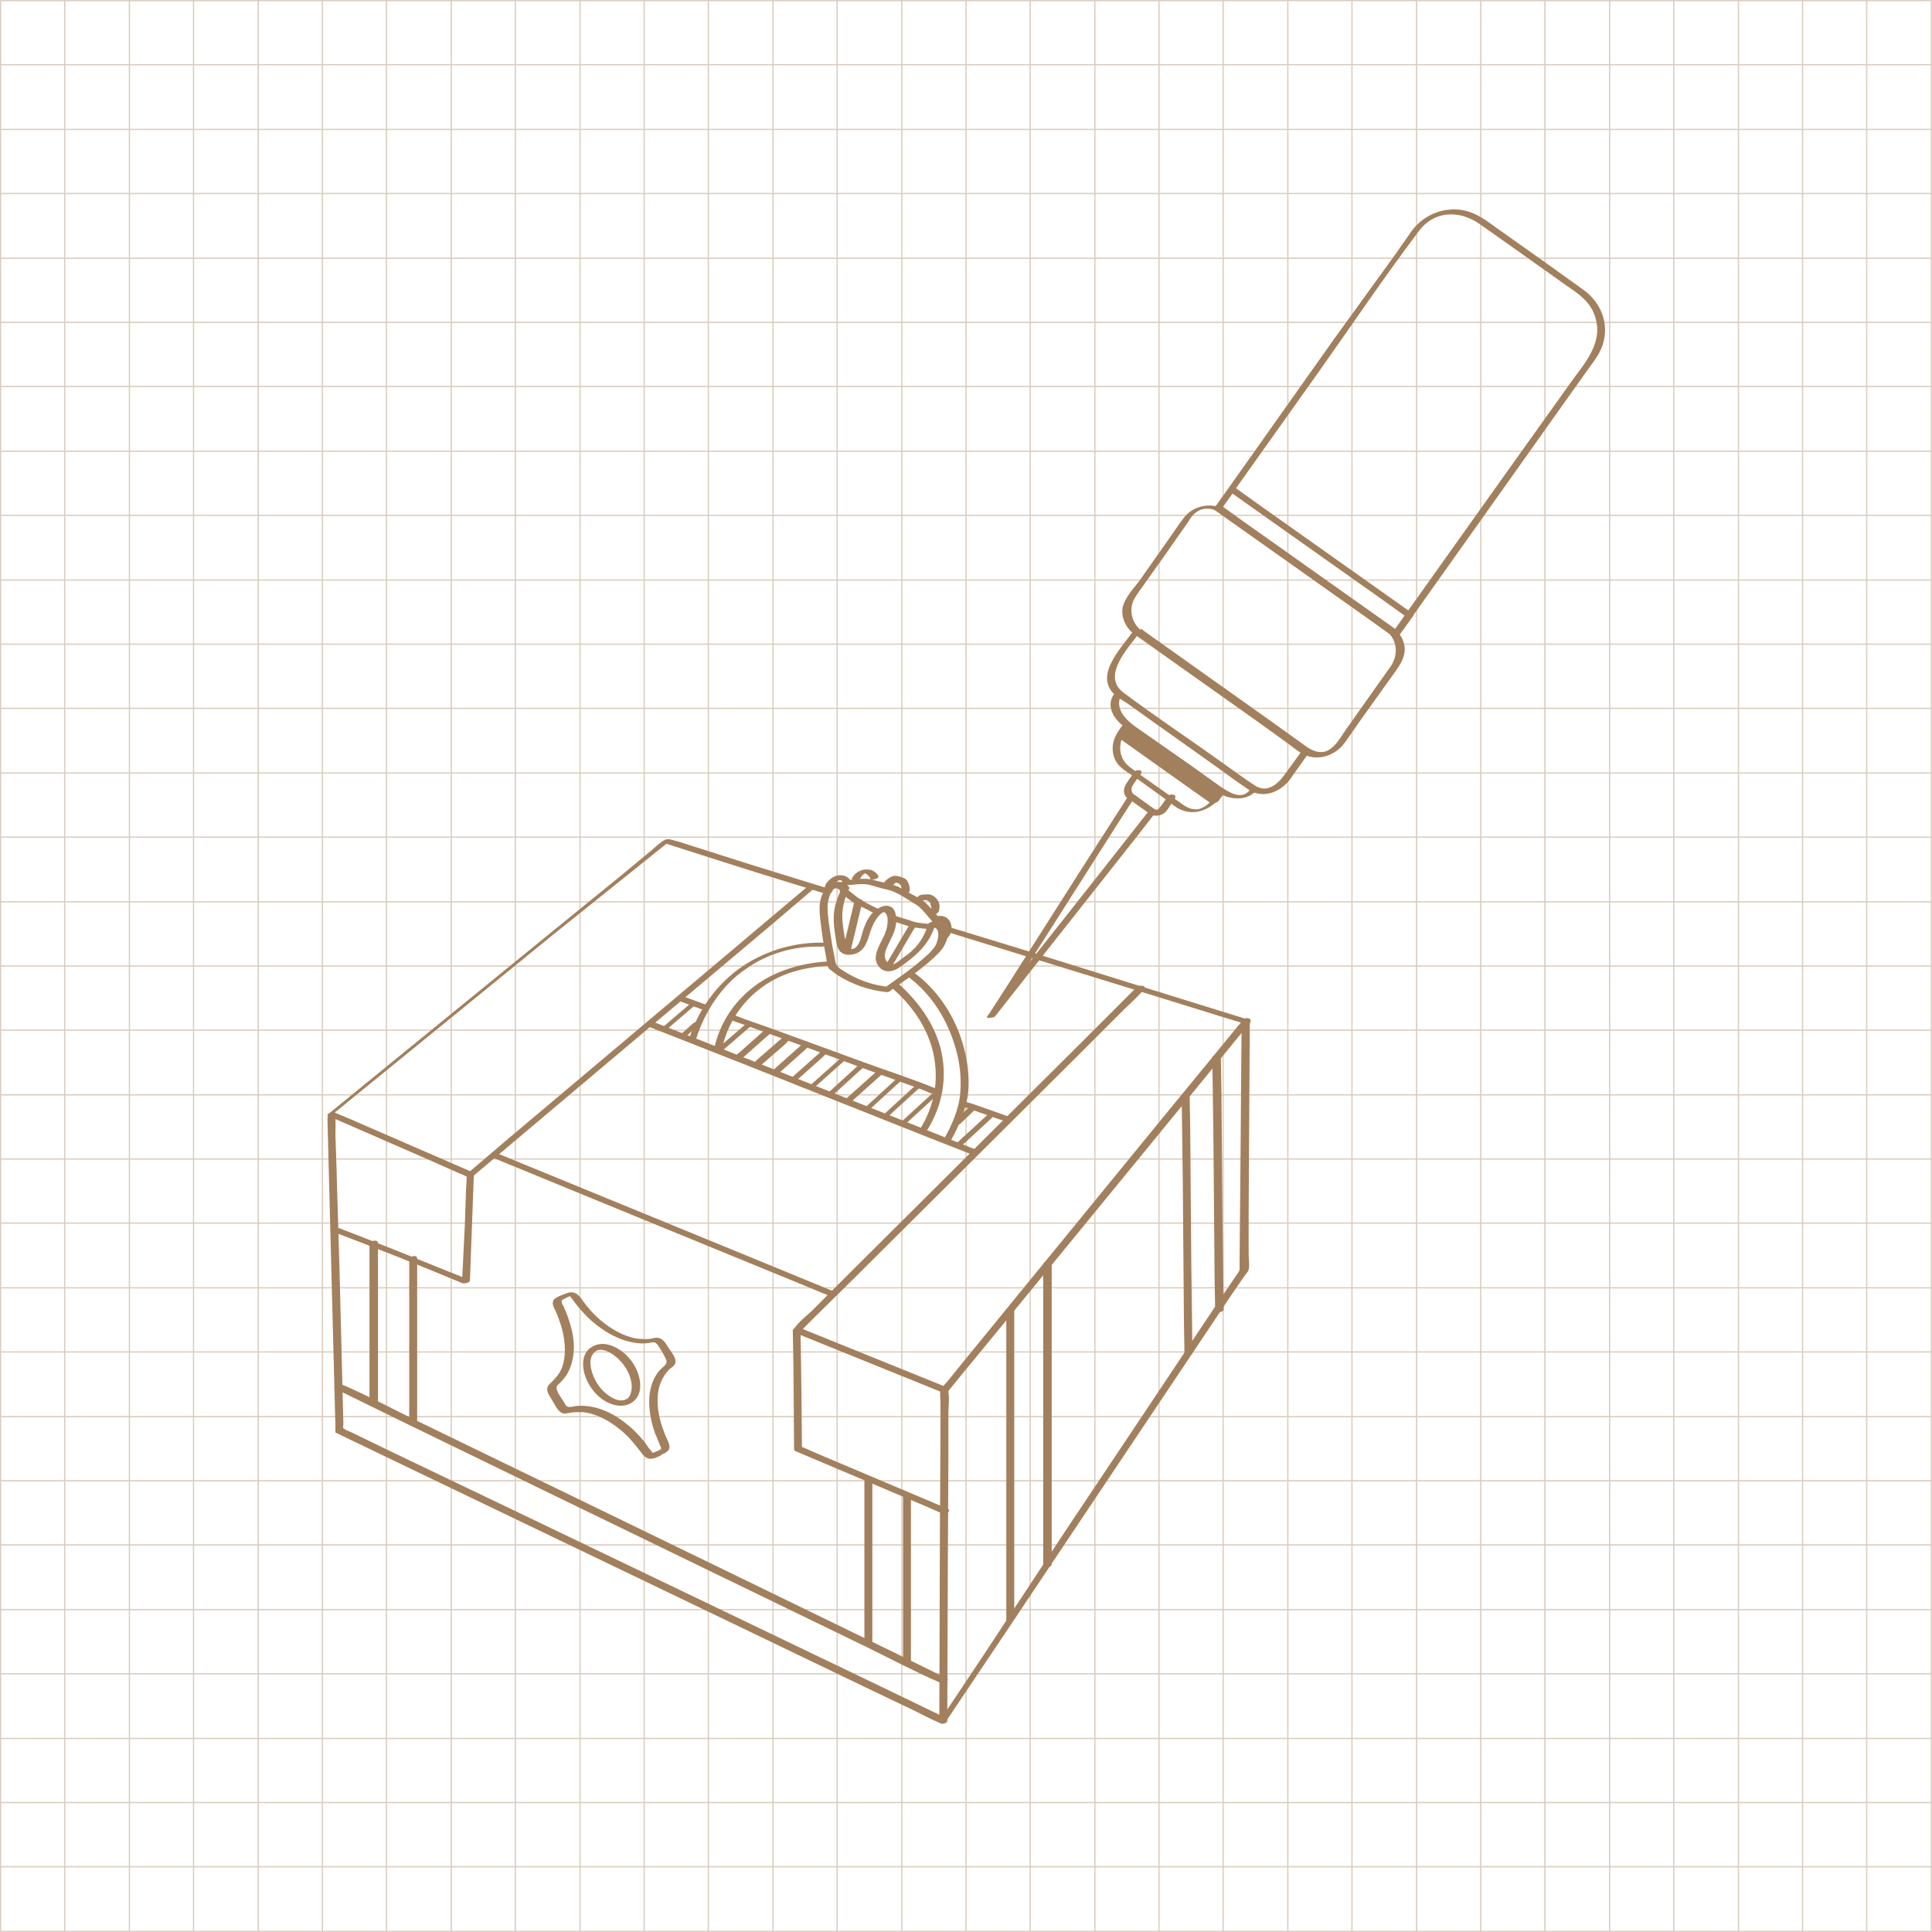 <svg xml:space="preserve" style="enable-background:new 0 0 340.4 340.4;" viewBox="0 0 340.4 340.4" y="0px" x="0px" xmlns:xlink="http://www.w3.org/1999/xlink" xmlns="http://www.w3.org/2000/svg" id="Layer_1" version="1.1">
<style type="text/css">
	.st0{opacity:0.4;}
	.st1{fill:none;stroke:#A2805D;stroke-width:0.222;stroke-miterlimit:10;}
	.st2{fill:#A2805D;}
</style>
<g class="st0">
	<g>
		<line y2="340.3" x2="340.3" y1="0.1" x1="340.3" class="st1"></line>
		<line y2="340.3" x2="328.9" y1="0.1" x1="328.9" class="st1"></line>
		<line y2="340.3" x2="317.6" y1="0.1" x1="317.6" class="st1"></line>
		<line y2="340.3" x2="306.3" y1="0.1" x1="306.3" class="st1"></line>
		<line y2="340.3" x2="294.9" y1="0.1" x1="294.9" class="st1"></line>
		<line y2="340.3" x2="283.6" y1="0.1" x1="283.6" class="st1"></line>
		<line y2="340.3" x2="272.2" y1="0.1" x1="272.2" class="st1"></line>
		<line y2="340.3" x2="260.9" y1="0.1" x1="260.9" class="st1"></line>
		<line y2="340.3" x2="249.6" y1="0.1" x1="249.6" class="st1"></line>
		<line y2="340.3" x2="238.2" y1="0.1" x1="238.2" class="st1"></line>
		<line y2="340.3" x2="226.9" y1="0.1" x1="226.9" class="st1"></line>
		<line y2="340.3" x2="215.5" y1="0.1" x1="215.5" class="st1"></line>
		<line y2="340.3" x2="204.2" y1="0.1" x1="204.2" class="st1"></line>
		<line y2="340.3" x2="192.9" y1="0.1" x1="192.9" class="st1"></line>
		<line y2="340.3" x2="181.5" y1="0.1" x1="181.5" class="st1"></line>
		<line y2="340.3" x2="170.2" y1="0.1" x1="170.2" class="st1"></line>
		<line y2="340.3" x2="158.9" y1="0.1" x1="158.9" class="st1"></line>
		<line y2="340.3" x2="147.5" y1="0.1" x1="147.5" class="st1"></line>
		<line y2="340.3" x2="136.2" y1="0.1" x1="136.2" class="st1"></line>
		<line y2="340.3" x2="124.8" y1="0.1" x1="124.8" class="st1"></line>
		<line y2="340.3" x2="113.5" y1="0.1" x1="113.5" class="st1"></line>
		<line y2="340.3" x2="102.2" y1="0.1" x1="102.2" class="st1"></line>
		<line y2="340.3" x2="90.8" y1="0.1" x1="90.8" class="st1"></line>
		<line y2="340.3" x2="79.5" y1="0.1" x1="79.5" class="st1"></line>
		<line y2="340.3" x2="68.1" y1="0.1" x1="68.1" class="st1"></line>
		<line y2="340.3" x2="56.8" y1="0.1" x1="56.8" class="st1"></line>
		<line y2="340.3" x2="45.5" y1="0.1" x1="45.5" class="st1"></line>
		<line y2="340.3" x2="34.1" y1="0.1" x1="34.1" class="st1"></line>
		<line y2="340.3" x2="22.8" y1="0.1" x1="22.8" class="st1"></line>
		<line y2="340.3" x2="11.4" y1="0.1" x1="11.4" class="st1"></line>
		<line y2="340.3" x2="0.1" y1="0.1" x1="0.1" class="st1"></line>
	</g>
	<g>
		<line y2="0.1" x2="340.3" y1="0.1" x1="0.1" class="st1"></line>
		<line y2="11.4" x2="340.3" y1="11.4" x1="0.1" class="st1"></line>
		<line y2="22.8" x2="340.3" y1="22.8" x1="0.1" class="st1"></line>
		<line y2="34.1" x2="340.3" y1="34.1" x1="0.1" class="st1"></line>
		<line y2="45.5" x2="340.3" y1="45.5" x1="0.1" class="st1"></line>
		<line y2="56.8" x2="340.3" y1="56.8" x1="0.1" class="st1"></line>
		<line y2="68.1" x2="340.3" y1="68.1" x1="0.1" class="st1"></line>
		<line y2="79.5" x2="340.3" y1="79.5" x1="0.1" class="st1"></line>
		<line y2="90.8" x2="340.3" y1="90.8" x1="0.1" class="st1"></line>
		<line y2="102.2" x2="340.3" y1="102.2" x1="0.1" class="st1"></line>
		<line y2="113.5" x2="340.3" y1="113.5" x1="0.1" class="st1"></line>
		<line y2="124.8" x2="340.3" y1="124.8" x1="0.1" class="st1"></line>
		<line y2="136.2" x2="340.3" y1="136.2" x1="0.1" class="st1"></line>
		<line y2="147.5" x2="340.3" y1="147.5" x1="0.1" class="st1"></line>
		<line y2="158.9" x2="340.3" y1="158.9" x1="0.1" class="st1"></line>
		<line y2="170.2" x2="340.3" y1="170.2" x1="0.1" class="st1"></line>
		<line y2="181.5" x2="340.3" y1="181.5" x1="0.1" class="st1"></line>
		<line y2="192.9" x2="340.3" y1="192.9" x1="0.1" class="st1"></line>
		<line y2="204.2" x2="340.3" y1="204.2" x1="0.1" class="st1"></line>
		<line y2="215.5" x2="340.3" y1="215.5" x1="0.1" class="st1"></line>
		<line y2="226.9" x2="340.3" y1="226.9" x1="0.1" class="st1"></line>
		<line y2="238.2" x2="340.3" y1="238.2" x1="0.1" class="st1"></line>
		<line y2="249.6" x2="340.3" y1="249.6" x1="0.1" class="st1"></line>
		<line y2="260.9" x2="340.3" y1="260.9" x1="0.1" class="st1"></line>
		<line y2="272.2" x2="340.3" y1="272.2" x1="0.1" class="st1"></line>
		<line y2="283.6" x2="340.3" y1="283.6" x1="0.1" class="st1"></line>
		<line y2="294.9" x2="340.3" y1="294.9" x1="0.1" class="st1"></line>
		<line y2="306.3" x2="340.3" y1="306.3" x1="0.1" class="st1"></line>
		<line y2="317.6" x2="340.3" y1="317.6" x1="0.1" class="st1"></line>
		<line y2="328.9" x2="340.3" y1="328.9" x1="0.1" class="st1"></line>
		<line y2="340.3" x2="340.3" y1="340.3" x1="0.1" class="st1"></line>
	</g>
</g>
<g>
	<path d="M66.6,247.3c0-8.3,0-16.5,0-24.8v-3.5c0-0.7-1.5-0.4-1.5,0.1v28.3C65.2,248.1,66.6,247.8,66.6,247.3
		L66.6,247.3z" class="st2"></path>
	<path d="M73.5,250.6c0-8.4,0-16.8,0-25.3v-3.6c0-0.7-1.4-0.4-1.4,0.2c0,8.4,0,16.8,0,25.3v3.6
		C72,251.4,73.5,251.1,73.5,250.6L73.5,250.6z" class="st2"></path>
	<g>
		<path d="M115.7,255.7c-0.2,0.1-0.4,0.2-0.5,0.2c-0.4,0.1-0.1,0.2-0.4-0.2c-0.5-0.5-0.8-1-1.2-1.6
			c-1-1.2-2-2.3-3.2-3.2c-2.4-2-5.5-3.4-8.6-3.2c-0.4,0-1,0.2-1.5,0.2c-0.5,0-0.7-0.4-0.9-0.8c-0.4-0.7-1.1-1.5-1.3-2.3
			c-0.2-0.7,0.3-0.8,0.7-1.3c0.4-0.4,0.7-0.8,1-1.2c0.8-1.3,1.2-2.8,1.3-4.4c0.1-1.8-0.3-3.7-0.9-5.4c-0.2-0.7-0.5-1.4-0.8-2.1
			c-0.1-0.3-0.3-0.5-0.4-0.8c-0.1-0.5-0.1-0.5,0.3-0.7c0.3-0.1,0.5-0.3,0.8-0.4c0.5-0.2,0.2-0.2,0.5,0.1c0.2,0.2,0.4,0.5,0.6,0.8
			c0.9,1.2,1.9,2.3,3,3.3c2.4,2.1,5.4,3.8,8.7,4c0.5,0,1,0,1.5-0.1c0.7-0.1,1-0.3,1.5,0.4c0.5,0.7,0.9,1.4,1.3,2.2
			c0.3,0.6,0.4,0.9-0.1,1.4c-0.4,0.4-0.8,0.7-1.1,1.1c-1,1.3-1.5,2.9-1.6,4.6c-0.1,2.1,0.3,4.2,1,6.2c0.3,0.7,0.6,1.4,0.9,2.2
			C116.7,255.4,116.4,255.4,115.7,255.7c-0.9,0.4-0.1,1,0.6,0.7c0.9-0.4,1.9-0.7,1.6-1.9c-0.2-0.7-0.7-1.5-0.9-2.2
			c-0.4-1-0.7-2.1-0.9-3.1c-0.4-2.1-0.4-4.5,0.7-6.4c0.3-0.6,0.7-1.1,1.2-1.6c0.4-0.3,0.9-0.6,1-1.1c0.2-0.8-0.8-2-1.2-2.6
			c-0.5-0.8-1-1.8-2.1-1.8c-0.5,0-0.9,0.2-1.3,0.2c-0.8,0.1-1.6,0-2.5-0.1c-2.3-0.5-4.3-1.7-6.1-3.2c-1.3-1.1-2.4-2.4-3.4-3.8
			c-0.7-1-1.5-1.4-2.7-0.9c-0.7,0.3-1.8,0.6-2.2,1.2c-0.3,0.7,0.1,1.3,0.4,1.9c0.4,0.9,0.7,1.8,1,2.7c0.6,2.1,0.9,4.5,0.3,6.7
			c-0.4,1.5-1.3,2.4-2.4,3.5c-0.8,0.8-0.2,1.7,0.3,2.5c0.5,0.8,1,2,1.8,2.5c0.5,0.3,1,0.1,1.6,0c0.7-0.1,1.4-0.1,2.2-0.1
			c2.5,0.3,4.8,1.6,6.7,3.2c1.5,1.2,2.6,2.7,3.8,4.2c0.9,1.2,1.9,0.9,3.1,0.3C117.2,256,116.4,255.4,115.7,255.7L115.7,255.7z" class="st2"></path>
		<path d="M111.3,244.6c-0.1,0.7-0.2,1.5-0.9,1.9c-0.5,0.3-1.2,0.3-1.8,0.1c-1.7-0.6-3.2-2.2-3.9-3.8
			c-0.6-1.3-1.2-3.5,0.1-4.6c1.1-1,3,0.2,3.9,1C110.2,240.5,111.4,242.6,111.3,244.6c0,0.7,1.4,0.5,1.5-0.1c0.1-2.2-1-4.4-2.6-5.9
			c-1.6-1.4-3.9-2.5-5.9-1.3c-1.9,1.1-1.8,3.6-1.1,5.4c0.8,2.1,2.5,4,4.6,4.7c1.1,0.4,2.4,0.4,3.4-0.2c1-0.6,1.5-1.6,1.6-2.7
			C112.8,243.8,111.3,244,111.3,244.6z" class="st2"></path>
		<g>
			<g>
				<path d="M149.2,156.1c0-0.1,0.1-0.2,0.2-0.3c-0.1,0.1,0.1-0.1,0.1-0.1c0.1-0.1,0,0,0,0c0,0,0,0,0.1,0
					c0.2-0.2,0.3-0.4,0.2-0.6c-0.5-0.9-1.8-1.1-2.7-0.7c-0.7,0.3-1.4,0.9-1.7,1.6c-0.1,0.4-0.2,0.7-0.2,1.1c0,0.3,0.3,0.5,0.7,0.4
					c0.2,0,0.4-0.1,0.5-0.2c0.1-0.1,0.3-0.2,0.3-0.4c0-0.1,0-0.3,0-0.4c0-0.1,0-0.2,0.1-0.3c0,0,0-0.1,0-0.1c0,0.1,0,0.1,0,0
					c0,0,0-0.1,0.1-0.1c0-0.1,0.1-0.2,0.2-0.3c-0.1,0.1,0-0.1,0.1-0.1l0,0c0,0,0.1-0.1,0.1-0.1c0,0,0,0,0.1-0.1c0.1-0.1-0.1,0.1,0,0
					c0.1-0.1,0.1-0.1,0.2-0.2c0.1-0.1-0.1,0.1,0,0c0.1,0,0.1-0.1,0.2-0.1c0.1-0.1-0.2,0,0,0c0,0,0.1,0,0.1,0c0.1,0,0.1,0-0.1,0
					c0.1,0,0.2,0,0.2,0c-0.2,0-0.1,0,0,0c0,0,0.1,0,0.1,0c0.1,0,0.1,0,0,0c0,0,0.1,0,0.1,0c0.1,0,0.1,0,0,0c0,0,0.1,0,0.1,0.1
					c0.1,0.1,0.2,0.2,0.3,0.4l0.2-0.6c-0.3,0.2-0.6,0.5-0.7,0.9c0,0.1-0.1,0.3,0,0.4c0.1,0.1,0.3,0.2,0.4,0.2
					C148.6,156.6,149.1,156.5,149.2,156.1L149.2,156.1L149.2,156.1z" class="st2"></path>
				<path d="M165.6,162.6c0.1-0.3,0.2-0.6,0.1-0.9l-0.6,0.5c0,0,0,0,0.1,0c-0.1,0-0.2,0-0.1,0c0.1,0,0.1,0,0,0
					c-0.1,0,0,0,0,0c-0.1,0,0.2,0,0.1,0c0.1,0,0.1,0,0.1,0.1c0.2,0.1,0.3,0.1,0.4,0.3c0.3,0.3,0.4,0.7,0.4,1.1c0,0.1,0,0.2,0,0.2
					c0,0.1,0-0.1,0,0l0,0.1c0,0.2-0.1,0.4-0.1,0.6c-0.1,0.3-0.3,0.5-0.5,0.7c-0.1,0.1-0.1,0.2,0,0.3c0.1,0.1,0.3,0.1,0.4,0.1
					c0.4,0,0.7-0.1,1-0.4c0.6-0.6,0.9-1.4,0.7-2.3c-0.1-0.5-0.3-0.9-0.7-1.2c-0.6-0.5-1.3-0.5-2-0.3c-0.2,0.1-0.7,0.2-0.6,0.5
					c0,0.3,0,0.5-0.1,0.7c0,0.1,0.1,0.2,0.1,0.2c0.1,0.1,0.3,0.1,0.5,0C165.1,163,165.5,162.9,165.6,162.6L165.6,162.6L165.6,162.6z" class="st2"></path>
				<path d="M156.7,162.1c1.1,0.4,2.3,0.7,3.4,1.1c0.6,0.2,1.1,0.2,1.7,0.3c0.6,0.1,1.2,0.1,1.8,0.2c0.3,0,0.7,0,1-0.3
					c0.2-0.2,0.2-0.5-0.1-0.5l-1.7-0.2c-0.6-0.1-1.2-0.1-1.8-0.3c-1.1-0.4-2.3-0.7-3.4-1.1c-0.3-0.1-0.8,0.1-1,0.3
					C156.4,161.8,156.5,162,156.7,162.1L156.7,162.1L156.7,162.1z" class="st2"></path>
				<path d="M156.9,174.5c2.9-2,5.9-4,8.4-6.5c0.9-0.9,1.7-2.2,1.7-3.6c0-1.4-1.4-2.1-2.7-2c-0.3,0-0.7,0.2-0.8,0.5
					c-0.5,1.7-1.4,3.3-2.7,4.5c-0.6,0.6-1.2,1-1.9,1.5c-0.8,0.6-1.7,1.6-2.6,0.6c-0.9-1.1-0.1-2.4,0.4-3.5c0.6-1.2,1.2-2.4,1.2-3.7
					c0-1-0.1-2.2-1.1-2.6c-1.1-0.4-2.1,0.3-2.9,1c-0.9,0.8-1.4,2-1.8,3.1c-0.3,0.9-0.5,2.4-1.3,3.1c-1.8,1.5-2.2-3.1-2.3-4
					c-0.3-2.2,0.1-4.3,1.1-6.3c0.1-0.1,0.1-0.2,0-0.3c-0.6-0.8-1.6-1.1-2.6-0.8c-1.1,0.3-1.8,1.3-2.2,2.3c-0.8,2-0.2,4.4,0,6.4
					c0.2,1.6,0.5,3.1,0.8,4.7c0.1,0.7,0.1,1.5,0.6,1.9c0.5,0.4,1,0.7,1.5,1.1c2.6,1.6,5.5,2.6,8.5,2.9c0.6,0.1,1.5-0.8,0.5-0.9
					c-3.1-0.3-6-1.4-8.5-3.1c-0.7-0.5-1-0.9-1.1-1.8c-0.2-0.9-0.3-1.7-0.5-2.6c-0.2-1.3-0.4-2.7-0.6-4c-0.1-0.9-0.2-1.8-0.2-2.8
					c0-0.8,0.7-3.9,2-2.9c0.5,0.4,0,0.7-0.1,1.2c-0.3,0.8-0.6,1.6-0.7,2.5c-0.2,1.3-0.1,2.7,0.1,4c0.2,1,0.2,2.6,1,3.3
					c0.7,0.7,1.9,0.6,2.7,0.3c1.7-0.6,2.1-2.5,2.6-4c0.4-1.1,0.9-2.2,1.8-3c0.4-0.3,0.7-0.5,1,0.2c0.3,0.6,0.2,1.4,0.1,2
					c-0.3,2-2.1,3.8-2,5.8c0.1,1,0.9,2,1.9,2.1c1.3,0.2,2.4-0.7,3.3-1.4c2.5-1.8,4.4-3.8,5.3-6.8l-0.8,0.5c2-0.3,1.3,2.5,0.7,3.4
					c-0.5,0.7-1.1,1.3-1.7,1.8c-2.2,2-4.7,3.7-7.1,5.4C155.2,174.5,156.4,174.8,156.9,174.5L156.9,174.5z" class="st2"></path>
				<path d="M155.5,160.5c-1.1-0.5-2.1-1-3.2-1.6c-0.5-0.3-1-0.6-1.5-1c-0.5-0.4-0.9-0.7-1.4-1.1
					c-0.2-0.2-0.7,0-0.9,0.1c-0.1,0-0.6,0.2-0.4,0.4c0.5,0.4,0.9,0.7,1.4,1.1c0.5,0.4,0.9,0.7,1.5,1c1.1,0.5,2.1,1,3.2,1.6
					c0.3,0.1,0.7,0,0.9-0.1C155.1,160.8,155.7,160.6,155.5,160.5L155.5,160.5z" class="st2"></path>
				<path d="M150.5,159l-1.8,7.5l-0.3,1c-0.2,0.7,1.3,0.5,1.5-0.1l1.8-7.5l0.3-1C152.1,158.2,150.6,158.4,150.5,159
					L150.5,159z" class="st2"></path>
				<path d="M151.7,154.6C151.7,154.6,151.8,154.6,151.7,154.6c0-0.1,0.1-0.2,0.1-0.1c0-0.1,0.1-0.1,0.1-0.2
					c0-0.1,0.1-0.2,0.2-0.2c0,0,0.1-0.1,0.1-0.1c0,0,0.1-0.1,0,0c0,0,0.1,0,0.1-0.1l-0.1,0c0,0,0,0,0.1,0c0.1,0,0,0-0.1,0
					c0,0,0,0,0,0c0.1,0,0.1,0-0.1,0c0,0,0.1,0,0.1,0c0,0-0.2,0,0,0c0,0,0.1,0,0.1,0c-0.1,0-0.1,0,0,0c0,0,0.1,0,0.1,0
					c0.1,0,0.3,0.1,0.4,0.2c0.1,0.1,0.2,0.2,0.3,0.3c0.1,0.1,0.2,0.2,0.2,0.3c0,0.1,0-0.1,0,0l0,0c0,0,0,0,0,0.1
					c0.1,0.3,0.6,0.2,0.8,0.1c0.2,0,0.4-0.1,0.5-0.2c0.1-0.1,0.2-0.2,0.2-0.3c-0.4-0.7-1.1-1.2-1.9-1.2c-1.1-0.1-2.3,0.5-2.8,1.6
					c0,0.1,0.1,0.2,0.1,0.2c0.1,0.1,0.3,0,0.5,0C151.2,155,151.6,154.9,151.7,154.6L151.7,154.6L151.7,154.6z" class="st2"></path>
				<path d="M165.4,160.6c0.2-0.7,0.2-1.4-0.2-2c-0.2-0.3-0.4-0.5-0.7-0.7c-0.4-0.3-0.9-0.4-1.4-0.3
					c-0.3,0-0.6,0-0.9,0.1c-0.2,0.1-0.3,0.1-0.5,0.3c-0.1,0.1-0.2,0.3-0.1,0.4c0.1,0.3,0.6,0.4,0.9,0.3c0.1,0,0.2,0,0.3-0.1
					c0.1,0-0.2,0-0.1,0c0,0,0.1,0,0.1,0c0,0,0.1,0,0.1,0c0.1,0,0.2,0,0,0c0.1,0,0.2,0,0.3,0c0.1,0-0.1,0,0,0c0.1,0,0.1,0,0.2,0.1
					c0,0,0.1,0,0.1,0c0.1,0,0.1,0,0,0c0,0,0.1,0.1,0.1,0.1c0.1,0.1,0.2,0.1,0.2,0.2l-0.1-0.1c0.1,0.1,0.3,0.3,0.3,0.5l-0.1-0.1
					c0.1,0.2,0.1,0.4,0.2,0.6l0-0.1c0,0.2,0,0.5-0.1,0.7l0-0.1c0,0,0,0.1,0,0.1c0,0.1-0.1,0.3,0,0.4c0.1,0.1,0.3,0.2,0.4,0.2
					c0.2,0,0.4,0,0.6-0.1C165.1,160.9,165.3,160.8,165.4,160.6L165.4,160.6z" class="st2"></path>
				<path d="M157.4,155.9c0,0,0.1-0.1,0.1-0.1c0,0.1-0.1,0.1,0,0c0,0,0.1,0,0.1-0.1c0,0,0.1-0.1,0.1-0.1
					c0.1-0.1-0.1,0.1,0,0c0,0,0.1,0,0.1-0.1c0,0,0,0,0.1,0c0.1,0,0,0-0.1,0c0,0,0.1,0,0.1,0c-0.1,0-0.1,0-0.1,0c0.1,0,0.1,0,0,0
					c-0.1,0,0.1,0,0.1,0l-0.1,0c0,0,0.1,0,0.1,0c0.2,0.1,0.4,0.1,0.5,0.2c-0.1-0.1,0,0,0,0c0,0,0.1,0.1,0.1,0.1c0.1,0.1-0.1-0.1,0,0
					c0,0,0.1,0.1,0.1,0.1c0,0,0.1,0.1,0.1,0.1c0-0.1,0-0.1,0,0l0,0c0,0.1,0.1,0.2,0.1,0.3c0.1,0.3,0.1,0.5,0.1,0.8
					c0,0.1,0.2,0.2,0.3,0.3c0.2,0.1,0.4,0.1,0.5,0c0.2-0.1,0.4-0.1,0.5-0.3c0.1-0.1,0.1-0.2,0.1-0.4c0-0.3-0.1-0.7-0.2-1
					c-0.1-0.2-0.2-0.4-0.3-0.6c-0.2-0.2-0.5-0.4-0.8-0.5c-0.6-0.2-1.2-0.4-1.8-0.2c-0.5,0.2-0.9,0.5-1.3,0.9
					c-0.2,0.2-0.1,0.6,0.2,0.7C156.7,156.3,157.1,156.2,157.4,155.9L157.4,155.9L157.4,155.9z" class="st2"></path>
				<path d="M148.9,156c1.4-0.1,2.9-0.4,4.3-0.1l2.1,0.6c0.7,0.2,1.5,0.3,2.1,0.6c1.3,0.5,2.5,1.4,3.7,2.1
					c1.3,0.7,2.2,2.1,3.2,3.2c0.4,0.4,1.8-0.1,1.3-0.6c-0.6-0.6-1.1-1.2-1.7-1.9c-0.6-0.6-1-1.1-1.7-1.5c-0.7-0.4-1.5-0.8-2.2-1.2
					c-0.6-0.3-1.2-0.7-1.8-1c-1.4-0.5-3-0.8-4.5-1.2c-1.5-0.4-3.2,0-4.7,0.1C148.3,155.1,147.9,156,148.9,156L148.9,156L148.9,156z" class="st2"></path>
				<path d="M160.2,163l-3.9,6.6l-0.6,0.9c-0.2,0.3,0.1,0.4,0.4,0.4c0.3,0,0.8-0.1,0.9-0.4l3.9-6.6l0.6-0.9
					c0.2-0.3-0.1-0.4-0.4-0.4C160.9,162.6,160.4,162.7,160.2,163L160.2,163z" class="st2"></path>
			</g>
			<path d="M163.3,199.2c2.8-4.4,3.7-9.5,2.4-14.6c-1.2-4.4-3.9-8.1-7.2-11.1c-0.4-0.4-1.8,0.2-1.3,0.6
				c3.2,2.8,5.8,6.3,7,10.5c1.4,5.1,0.6,10.1-2.2,14.5C161.6,199.7,163,199.6,163.3,199.2L163.3,199.2L163.3,199.2z" class="st2"></path>
			<path d="M167.5,201c1.5-2.7,2.8-5.6,3.1-8.7c0.2-2.6-0.1-5.3-0.8-7.8c-1.4-5.2-4.4-9.9-8.7-13.1
				c-0.4-0.3-1.7,0.3-1.1,0.7c4.2,3.1,7,7.7,8.4,12.7c0.7,2.4,1,5.1,0.8,7.6c-0.2,3-1.5,5.9-3,8.5
				C165.8,201.5,167.2,201.4,167.5,201L167.5,201L167.5,201z" class="st2"></path>
			<path d="M127.2,184.8c1-4.5,3.5-8.4,7.4-11.1c3.3-2.3,7.2-3.3,11.2-3.5c0.7,0,1.2-0.9,0.2-0.8
				c-4.3,0.2-8.7,1.4-12.3,3.8c-4.1,2.8-6.9,6.9-7.9,11.7C125.6,185.5,127.1,185.3,127.2,184.8L127.2,184.8L127.2,184.8z" class="st2"></path>
			<path d="M122.7,182.9c1.5-4.7,4.5-9.3,8.6-12.1c3.9-2.8,8.7-4.2,13.5-4c0.5,0,1.5-0.7,0.6-0.7
				c-5.1-0.2-10.3,1.3-14.5,4.1c-4.5,3-8,7.8-9.5,13C121.1,183.6,122.5,183.4,122.7,182.9L122.7,182.9L122.7,182.9z" class="st2"></path>
		</g>
		<path d="M219,179.7l-13.7,16.7l-25.5,31.2l-9.8,12l-3,3.7c-0.4,0.5-0.9,0.9-1.2,1.5c-0.3,0.6-0.1,1.4-0.1,2.1l0,5.7
			l-0.1,18.3l-0.1,31.8l0,0.6c0,0.7,1.4,0.4,1.4-0.1l0.1-27.1l0.1-19.6l0-7.3c0-1.3,0.2-2.7,0-3.9c0-0.3,0.1-0.5-0.1-0.1
			c0.1-0.2,0.3-0.3,0.4-0.5l2.2-2.7l8.8-10.7l25.3-30.9c5.4-6.6,10.8-13.2,16.2-19.8c0.1-0.1,0.2-0.2,0.3-0.3
			C220.8,179.3,219.4,179.2,219,179.7L219,179.7L219,179.7z" class="st2"></path>
		<path d="M219.6,180.4c0.8,0,1.1-1,0.1-1C218.9,179.4,218.6,180.4,219.6,180.4L219.6,180.4z" class="st2"></path>
		<path d="M57.8,196.6l18.1,7.9l4.5,2l1.4,0.6c0.2,0.1,0.5,0.3,0.5,0.2c-0.1-0.1-0.1,0.6-0.1,0.7l-0.1,1.9l-0.2,5.9
			L81.4,226l1.3-0.5c-5.8-2.3-11.6-4.7-17.5-7l-5.4-2.1c-0.3-0.1-1.7,0.4-1.2,0.6c6.3,2.4,12.5,4.8,18.8,7.4l4.1,1.7
			c0.3,0.1,1.3-0.1,1.3-0.5l0.7-18.9c0-0.1-0.1-0.1-0.1-0.1L62,197.3l-3.1-1.3C58.6,195.8,57.3,196.3,57.8,196.6L57.8,196.6
			L57.8,196.6z" class="st2"></path>
		<path d="M59.1,244.7l10.6,5.2l25.5,12.4l30.7,14.9l26.6,12.9c4.3,2.1,8.6,4.4,13,6.3c0.1,0,0.1,0.1,0.2,0.1
			c0.5,0.2,1.8-0.5,1.1-0.8l-10.6-5.2l-25.5-12.4l-30.7-14.9l-26.6-12.9c-4.3-2.1-8.6-4.4-13-6.3c-0.1,0-0.1-0.1-0.2-0.1
			C59.7,243.7,58.4,244.4,59.1,244.7C59.1,244.7,59.1,244.7,59.1,244.7z" class="st2"></path>
		<path d="M166.5,244.3l-22.5-9.1l-3.2-1.3c-0.6-0.2-1.7,0.6-0.8,0.9l22.5,9.1l3.2,1.3
			C166.2,245.5,167.3,244.7,166.5,244.3L166.5,244.3z" class="st2"></path>
		<path d="M159.1,263.6v29.5c0,0.2,1.4,0,1.4-0.4v-29.5C160.6,263,159.1,263.2,159.1,263.6L159.1,263.6z" class="st2"></path>
		<path d="M152.3,260.8v29c0,0.3,1.4,0.1,1.4-0.4v-29C153.8,260.2,152.3,260.4,152.3,260.8L152.3,260.8z" class="st2"></path>
		<path d="M86.4,203.8l20.2,8.3l32.2,13.2l7.3,3c0.4,0.2,1.7-0.4,1.2-0.6l-20.2-8.3l-32.2-13.2l-7.3-3
			C87.2,203,85.9,203.6,86.4,203.8C86.4,203.8,86.4,203.8,86.4,203.8z" class="st2"></path>
		<path d="M83.5,207.1l20.4-17.2l32.3-27.2l7.4-6.3c0.7-0.6-0.8-0.7-1.2-0.3l-20.4,17.2l-32.3,27.2l-7.4,6.3
			C81.7,207.3,83.1,207.4,83.5,207.1L83.5,207.1z" class="st2"></path>
		<path d="M200.3,173.9l-9,9l-20.1,20l-20.7,20.6l-7.2,7.2c-1.1,1.1-2.5,2.1-3.4,3.4c-0.3,0.4-0.2,0.8-0.2,1.3l0.1,5.8
			l0.1,13.2l0,0.9c0,0.2,0.1,0.3,0.3,0.4l22.7,9.6l3.2,1.4c0.6,0.2,1.7-0.6,0.8-0.9l-22.7-9.6l-3.2-1.4l0.3,0.4l-0.1-10.3l-0.1-7.1
			c0-1.1-0.1-2.3,0-3.4c0,0.3-0.2,0.3,0,0.1c0.2-0.1,0.3-0.3,0.5-0.5l1.8-1.8l6.5-6.4l20-19.9l20.6-20.5l7.3-7.3
			c1.2-1.2,2.5-2.3,3.6-3.6c0-0.1,0.1-0.1,0.2-0.2C202.1,173.6,200.7,173.5,200.3,173.9L200.3,173.9L200.3,173.9z" class="st2"></path>
		<path d="M113.8,180.7l18.3,7.2l31.2,12.4l7.9,3.1c0.4,0.2,1.7-0.5,1.1-0.7l-21.1-8.4l-27.5-10.9L115,180
			C114.5,179.9,113.2,180.5,113.8,180.7L113.8,180.7L113.8,180.7z" class="st2"></path>
		<path d="M177.3,230.9v54.7c0,0.2,1.4,0,1.4-0.4v-54.7C178.7,230.4,177.3,230.5,177.3,230.9L177.3,230.9z" class="st2"></path>
		<path d="M183.8,222.8v52.9c0,0.8,1.5,0.5,1.5-0.1v-52.9C185.2,222,183.8,222.2,183.8,222.8L183.8,222.8L183.8,222.8z" class="st2"></path>
		<path d="M208.2,193.1l0.2,15.5l0.2,24.5l0.1,5.7c0,0.2,1.4,0,1.4-0.4l-0.2-15.5l-0.2-24.5l-0.1-5.7
			C209.6,192.5,208.2,192.7,208.2,193.1L208.2,193.1z" class="st2"></path>
		<path d="M213.6,186.4l0.2,15l0.2,23.9l0.1,5.5c0,0.7,1.5,0.4,1.5-0.1l-0.2-15l-0.2-23.9l-0.1-5.5
			C215.1,185.5,213.6,185.8,213.6,186.4L213.6,186.4L213.6,186.4z" class="st2"></path>
		<g>
			<path d="M121.3,177.1l-4.2,3.6l-0.6,0.5c-0.3,0.2,0.2,0.3,0.3,0.3c0.3,0,0.7-0.1,1-0.4l4.2-3.6l0.6-0.5
				c0.3-0.2-0.2-0.3-0.3-0.3C121.9,176.8,121.6,176.9,121.3,177.1L121.3,177.1z" class="st2"></path>
			<path d="M122,180.4l-2,1.8l-0.3,0.3c-0.1,0.1-0.1,0.2,0,0.2c0.1,0.1,0.3,0.1,0.4,0.1c0.3,0,0.7-0.1,1-0.4l2-1.8
				l0.3-0.3c0.1-0.1,0.1-0.2,0-0.2c-0.1-0.1-0.3-0.1-0.4-0.1C122.6,180,122.2,180.2,122,180.4L122,180.4z" class="st2"></path>
			<path d="M131.2,180.6l-4.4,3.8l-0.6,0.5c-0.2,0.2-0.2,0.4,0.1,0.5c0.3,0.1,0.8,0,1-0.3l4.4-3.8l0.6-0.5
				c0.2-0.2,0.2-0.4-0.1-0.5C131.9,180.2,131.5,180.4,131.2,180.6L131.2,180.6z" class="st2"></path>
			<path d="M134.6,181.6l-4.4,3.9l-0.6,0.5c-0.2,0.2-0.4,0.5-0.1,0.8c0.3,0.2,0.8,0.1,1-0.1l4.4-3.9l0.6-0.5
				c0.2-0.2,0.4-0.5,0.1-0.8C135.4,181.3,134.9,181.4,134.6,181.6L134.6,181.6z" class="st2"></path>
			<path d="M137.9,182.8l-4.5,3.9l-0.6,0.6c-0.2,0.2-0.4,0.6-0.1,0.8c0.3,0.2,0.8,0.1,1-0.1l4.5-3.9l0.6-0.6
				c0.2-0.2,0.4-0.6,0.1-0.8C138.7,182.5,138.2,182.6,137.9,182.8L137.9,182.8z" class="st2"></path>
			<path d="M141.1,184.2l-4.5,4l-0.6,0.6c-0.2,0.2-0.1,0.5,0.2,0.6c0.3,0.1,0.8,0,1-0.3l4.5-4l0.6-0.6
				c0.2-0.2,0.1-0.5-0.2-0.6C141.8,183.8,141.4,184,141.1,184.2L141.1,184.2L141.1,184.2z" class="st2"></path>
			<path d="M144.4,185.5l-4.6,4.1l-0.6,0.6c-0.2,0.2-0.2,0.4,0.1,0.5c0.3,0.1,0.8-0.1,1-0.3l4.6-4.1l0.6-0.6
				c0.2-0.2,0.2-0.4-0.1-0.5C145.1,185.1,144.6,185.2,144.4,185.5L144.4,185.5z" class="st2"></path>
			<path d="M147.6,186.9L143,191l-0.7,0.6c-0.2,0.2,0.2,0.2,0.3,0.2c0.3,0,0.7-0.1,1-0.3l4.6-4.1l0.7-0.6
				c0.2-0.2-0.2-0.2-0.3-0.2C148.3,186.5,147.9,186.6,147.6,186.9L147.6,186.9z" class="st2"></path>
			<path d="M151,187.9l-4.6,4.2l-0.7,0.6c-0.2,0.2-0.2,0.4,0.1,0.5c0.3,0.1,0.8-0.1,1-0.3l4.6-4.2l0.7-0.6
				c0.2-0.2,0.2-0.4-0.1-0.5C151.7,187.6,151.2,187.7,151,187.9L151,187.9z" class="st2"></path>
			<path d="M154.2,189l-4.7,4.2l-0.7,0.6c-0.2,0.2-0.1,0.5,0.2,0.6c0.4,0.1,0.8,0,1-0.3l4.7-4.2l0.7-0.6
				c0.2-0.2,0.1-0.5-0.2-0.6C154.9,188.7,154.5,188.8,154.2,189L154.2,189z" class="st2"></path>
			<path d="M157.6,190.4l-4.7,4.3l-0.7,0.6c-0.2,0.2-0.2,0.4,0.1,0.4c0.3,0,0.8-0.1,1-0.3l4.7-4.3l0.7-0.6
				c0.2-0.2,0.2-0.4-0.1-0.4C158.3,190,157.8,190.1,157.6,190.4L157.6,190.4z" class="st2"></path>
			<path d="M160.9,191.6l-4.8,4.4l-0.7,0.6c-0.2,0.2-0.2,0.4,0.1,0.4c0.3,0,0.8-0.1,1-0.3l4.8-4.4l0.7-0.6
				c0.2-0.2,0.2-0.4-0.1-0.4C161.6,191.3,161.1,191.4,160.9,191.6L160.9,191.6z" class="st2"></path>
			<path d="M164.1,192.8l-4.8,4.4l-0.7,0.6c-0.2,0.2-0.2,0.4,0.1,0.4c0.3,0,0.8-0.1,1-0.3l4.8-4.4l0.7-0.6
				c0.2-0.2,0.2-0.4-0.1-0.4C164.8,192.5,164.4,192.6,164.1,192.8L164.1,192.8z" class="st2"></path>
			<path d="M170.7,195.1l-2.2,2.1l-0.3,0.3c-0.1,0.1-0.2,0.2-0.1,0.4c0,0.1,0.2,0.2,0.3,0.2c0.4,0.1,0.8,0,1-0.3
				l2.2-2.1l0.3-0.3c0.1-0.1,0.2-0.2,0.1-0.4c0-0.1-0.2-0.2-0.3-0.2C171.4,194.8,171,194.9,170.7,195.1L170.7,195.1z" class="st2"></path>
			<path d="M174,196.4l-5,4.6l-0.7,0.7c-0.2,0.2-0.2,0.4,0.1,0.5c0.3,0.1,0.8,0,1-0.3l5-4.6l0.7-0.7
				c0.2-0.2,0.2-0.4-0.1-0.5C174.7,196.1,174.2,196.2,174,196.4L174,196.4z" class="st2"></path>
		</g>
		<path d="M169.2,194.8l6.8,2.4l1,0.3c0.3,0.1,0.7,0,1-0.2c0.2-0.1,0.5-0.3,0.2-0.4l-6.8-2.4l-1-0.3
			c-0.3-0.1-0.7,0-1,0.2C169.2,194.5,168.9,194.7,169.2,194.8L169.2,194.8z" class="st2"></path>
		<path d="M128.4,179.6c10.3,3.6,20.5,7.5,30.8,11.2c1.7,0.6,3.4,1.2,5,1.9c0.4,0.2,1.7-0.4,1.2-0.7
			c-4.3-1.8-8.7-3.2-13.1-4.8l-16.7-6.1c-2-0.7-4.1-1.4-6.1-2.2C129.1,178.8,127.8,179.4,128.4,179.6L128.4,179.6L128.4,179.6z" class="st2"></path>
		<path d="M119.2,176.2l3.8,1.4l0.5,0.2c0.3,0.1,0.7,0,1-0.2c0.2-0.1,0.5-0.4,0.1-0.5l-3.8-1.4l-0.5-0.2
			c-0.3-0.1-0.7,0-1,0.2C119.2,175.8,118.9,176,119.2,176.2L119.2,176.2z" class="st2"></path>
		<path d="M146.4,156.7c-4.5-1.4-9.1-2.8-13.6-4.2l-10.7-3.4c-1.2-0.4-2.4-0.8-3.6-1.1c-0.6-0.2-1.1-0.2-1.6,0.1
			c-0.8,0.5-1.5,1.2-2.2,1.8l-5.2,4.3l-16.1,13.1l-31.9,26c-1.1,0.9-2.2,1.8-3.3,2.7c-0.5,0.4-0.5,0.6-0.5,1.4l0.4,15.5l1,38.6
			l0,0.8l0,0.1l10.6,5.1l25.4,12.2l30.6,14.7l26.6,12.8l8.8,4.2c1.4,0.7,2.7,1.4,4.1,2c0.1,0,0.1,0.1,0.2,0.1c0.4,0.2,1.1,0,1.4-0.4
			l10.6-15.8l21.6-32.3l18-26.9l2.2-3.2c0.2-0.3,0.7-0.8,0.8-1.2c0.2-0.8,0-1.9,0-2.7l0-7l0.2-33.5l0-0.7c0-0.1-0.1-0.1-0.1-0.1
			l-21.6-6.7l-18.3-5.7l-13.1-4c-0.4-0.1-1.6,0.4-1.2,0.6l15.9,4.9l21.4,6.6l11.6,3.6l3.3,1c0.2,0.1,0.5,0.1,0.7,0.2
			c0,0-0.1-0.2-0.1,0.1c0.1,2.3,0,4.6,0,6.9l-0.1,12.9l-0.2,22.7c0,1,0.1,1-0.5,1.8l-3,4.4l-11.8,17.7l-15.5,23.2L173.7,291
			l-7.8,11.7l-0.4,0.5l1.4-0.4l-11.8-5.7l-27.7-13.3l-32.5-15.6L69,255.8l-7-3.4c-0.4-0.2-1.1-0.4-1.4-0.7c-0.1-0.1,0,0.1-0.1,0
			c-0.1-0.2,0-0.6,0-0.8l-0.7-27.9l-0.5-16.9l-0.2-6.2c0-1.1,0.1-2.4-0.1-3.5c0-0.3,0.1-0.6-0.2-0.2c0.1-0.1,0.2-0.2,0.3-0.3
			c0.7-0.5,1.4-1.1,2.1-1.7l9.1-7.4l27-22L117,149l1-0.8l-1.1,0.3c7.2,2.3,14.3,4.6,21.5,6.8l6.8,2.1
			C145.5,157.4,146.8,156.9,146.4,156.7L146.4,156.7L146.4,156.7z" class="st2"></path>
	</g>
	<g>
		<path d="M214.1,89.9l27.4,19.4l3.9,2.8c0.4,0.2,1,0,1.2-0.3l17.9-25.2l12-16.9l3.7-5.2c0.9-1.2,1.7-2.3,2.2-3.8
			c1.2-3.8-0.4-7.5-3.5-9.7c-2.2-1.6-4.5-3.2-6.7-4.8l-8.6-6.1c-2.2-1.6-4.2-3.1-7.1-3.2c-3.3-0.1-6.2,1.5-8,4.1
			c-0.8,1.2-1.7,2.4-2.5,3.6L235,59.8l-20.6,29.1l-0.4,0.5c-0.4,0.6,1.1,0.5,1.3,0.1l17.2-24.2c5.8-8.2,11.4-16.5,17.5-24.6
			c2.7-3.6,7.1-3.7,10.6-1.3l6.8,4.8l8.3,5.9c2.3,1.6,4.6,3,5.4,5.9c1.4,4.6-2.1,8.2-4.5,11.6L265.6,83l-20,28.1l-0.4,0.5l1.2-0.3
			l-27.4-19.4l-3.9-2.8C214.8,88.8,213.5,89.4,214.1,89.9L214.1,89.9z" class="st2"></path>
		<path d="M199.8,111.7l22,15.6l5.4,3.9c0.8,0.6,1.6,1.3,2.5,1.7c2.5,1.3,5.6,0.2,7.2-2c1.3-1.8,2.5-3.6,3.8-5.4
			l4.8-6.7c1.3-1.8,2.6-3.6,1.7-5.9c-0.5-1.5-1.8-2.3-3-3.1l-4.9-3.4c-7.7-5.5-15.3-11.1-23.1-16.4c-2.4-1.6-5.8-1.1-7.6,1.2
			c-1,1.3-1.9,2.7-2.9,4.1l-5,7.1c-1,1.3-2.5,2.9-2.9,4.6C197.5,108.7,198.3,110.6,199.8,111.7c0.3,0.3,1.6-0.3,1.4-0.5
			c-1.7-1.3-2.4-3.6-1.4-5.6c0.3-0.5,0.6-1,0.9-1.4l4.2-5.9l4.2-6c0.3-0.4,0.5-0.8,0.8-1.2c1.3-1.7,3.2-1.9,5-0.8
			c2.6,1.7,5,3.6,7.5,5.3l13.4,9.5c2.7,1.9,5.5,3.9,8.2,5.8c2.1,1.6,2.5,4.2,1.1,6.4c-1.1,1.6-2.3,3.2-3.4,4.8l-4.6,6.5
			c-1.1,1.6-2.4,4.1-4.6,3.9c-1.3-0.1-2.4-1-3.5-1.8l-4.6-3.3l-22.8-16.2l-0.5-0.4C200.8,111,199.5,111.5,199.8,111.7L199.8,111.7z" class="st2"></path>
		<path d="M199.6,111.3c-2,2.8-6.8,7.6-3.3,11c0.6,0.6,1.3,1,2,1.4l4.2,3l11.4,8.1c2.1,1.5,4.1,3,6.2,4.4
			c2.5,1.6,5.6,0.3,7.2-1.9c1.1-1.6,2.3-3.2,3.4-4.8c0.4-0.6-1-0.5-1.4-0.1l-2.9,4c-1.3,1.8-3.1,3.4-5.3,2c-2-1.3-4-2.8-6-4.2
			c-5.7-4.1-11.6-8-17.2-12.2c-3.9-3,1-7.9,2.9-10.6C201.3,110.8,199.9,110.9,199.6,111.3L199.6,111.3L199.6,111.3z" class="st2"></path>
		<path d="M196.2,122.4c-1.4,2.2,0.2,4.5,2.1,5.8l4.7,3.3l11.2,7.9c2.1,1.5,5.5,2,7.3-0.3c0.3-0.4-1.1-0.2-1.3,0.1
			c-1.5,1.9-3.8,0.3-5.3-0.7l-4.6-3.3L200,128c-1.8-1.3-3.8-3.4-2.3-5.8C197.8,122,196.5,122.1,196.2,122.4L196.2,122.4L196.2,122.4
			z" class="st2"></path>
		<path d="M197.6,128c-0.7,1-1.3,1.9-1.5,3.1c-0.2,1.3,0.1,2.7,1,3.7c0.8,0.9,2.1,1.6,3.1,2.3l5,3.6
			c1,0.7,2,1.7,3.2,2.1c2.8,1,5.6-0.7,7.1-2.9c0.2-0.2-0.5-0.1-0.6-0.1c-0.3,0-0.7,0.1-0.8,0.4c-0.7,1-1.5,1.9-2.7,2.3
			c-1,0.3-2-0.1-2.8-0.6c-1-0.7-1.9-1.4-2.9-2c-2.2-1.6-4.5-3.1-6.7-4.8c-1.2-0.9-1.8-2.4-1.6-3.8c0.1-1.3,0.8-2.3,1.5-3.3
			c0.2-0.2-0.5-0.1-0.6-0.1C198.2,127.6,197.8,127.8,197.6,128L197.6,128L197.6,128z" class="st2"></path>
		<path d="M199.9,136c-0.5,0.7-1,1.3-1.4,2c-0.5,0.7-0.7,1.7-0.1,2.4c0.2,0.3,0.5,0.4,0.8,0.6l2.7,1.9
			c0.2,0.2,0.4,0.3,0.6,0.5c0.8,0.5,2,0.4,2.7-0.2c0.4-0.3,0.7-0.9,1-1.3l0.8-1.2c0.5-0.7-0.8-1-1.2-0.4c-0.5,0.6-0.9,1.3-1.4,1.9
			c-0.2,0.3-0.5,0.6-0.9,0.4c-0.2-0.1-0.4-0.3-0.6-0.4l-2.5-1.8c-0.2-0.2-0.5-0.3-0.7-0.5c-0.4-0.3-0.4-1-0.2-1.4
			c0.4-0.7,1-1.4,1.4-2C201.7,135.7,200.3,135.4,199.9,136L199.9,136L199.9,136z" class="st2"></path>
		<path d="M202.4,142.9l-9.6,12.2l-15.4,19.5l-3.5,4.5l1.4-0.1l8.4-13.1l13.3-20.9l3.1-4.8c0.1-0.2-1.2-0.1-1.4,0.2
			l-8.4,13.1l-13.3,20.9l-3.1,4.8c-0.2,0.3,1.2,0.1,1.4-0.1l9.6-12.2l15.4-19.5l3.5-4.5C204.1,142.5,202.7,142.6,202.4,142.9
			L202.4,142.9L202.4,142.9z" class="st2"></path>
		<g>
			
				<rect height="20.3" width="1.9" class="st2" transform="matrix(0.579 -0.816 0.816 0.579 -22.887 224.982)" y="124.5" x="205.3"></rect>
			<path d="M196.8,129.8l14.5,10.3l2,1.4c0.3,0.2,1.2-0.1,1.4-0.4l1.1-1.5c0,0,0-0.1,0-0.1l-14.5-10.3l-2-1.4
				c-0.3-0.2-1.2,0.1-1.4,0.4l-1.1,1.5c-0.1,0.2,0.5,0.1,0.6,0.1c0.3,0,0.7-0.1,0.8-0.4l1.1-1.5l-1.4,0.4l15.5,11
				c0.2,0.2,0.8,0.4,1,0.7c0,0,0.1,0,0.1,0c-0.1-0.2-0.2,0.2-0.3,0.3l-0.8,1.2l1.4-0.4l-14.5-10.3l-2-1.4
				C197.8,129.1,196.6,129.7,196.8,129.8L196.8,129.8z" class="st2"></path>
		</g>
		<path d="M214.1,89.9l27.4,19.4l3.9,2.8c0.3,0.2,1,0,1.2-0.3l2.4-3.3c0.1-0.2,0-0.3-0.1-0.4l-27.4-19.4l-3.9-2.8
			c-0.3-0.2-1,0-1.2,0.3l-2.4,3.3c-0.4,0.5,1.1,0.4,1.3,0l2.4-3.3l-1.2,0.3l27.4,19.4l3.9,2.8l-0.1-0.4l-2.4,3.3l1.2-0.3l-27.4-19.4
			l-3.9-2.8C214.8,88.9,213.5,89.4,214.1,89.9L214.1,89.9z" class="st2"></path>
	</g>
</g>
</svg>
